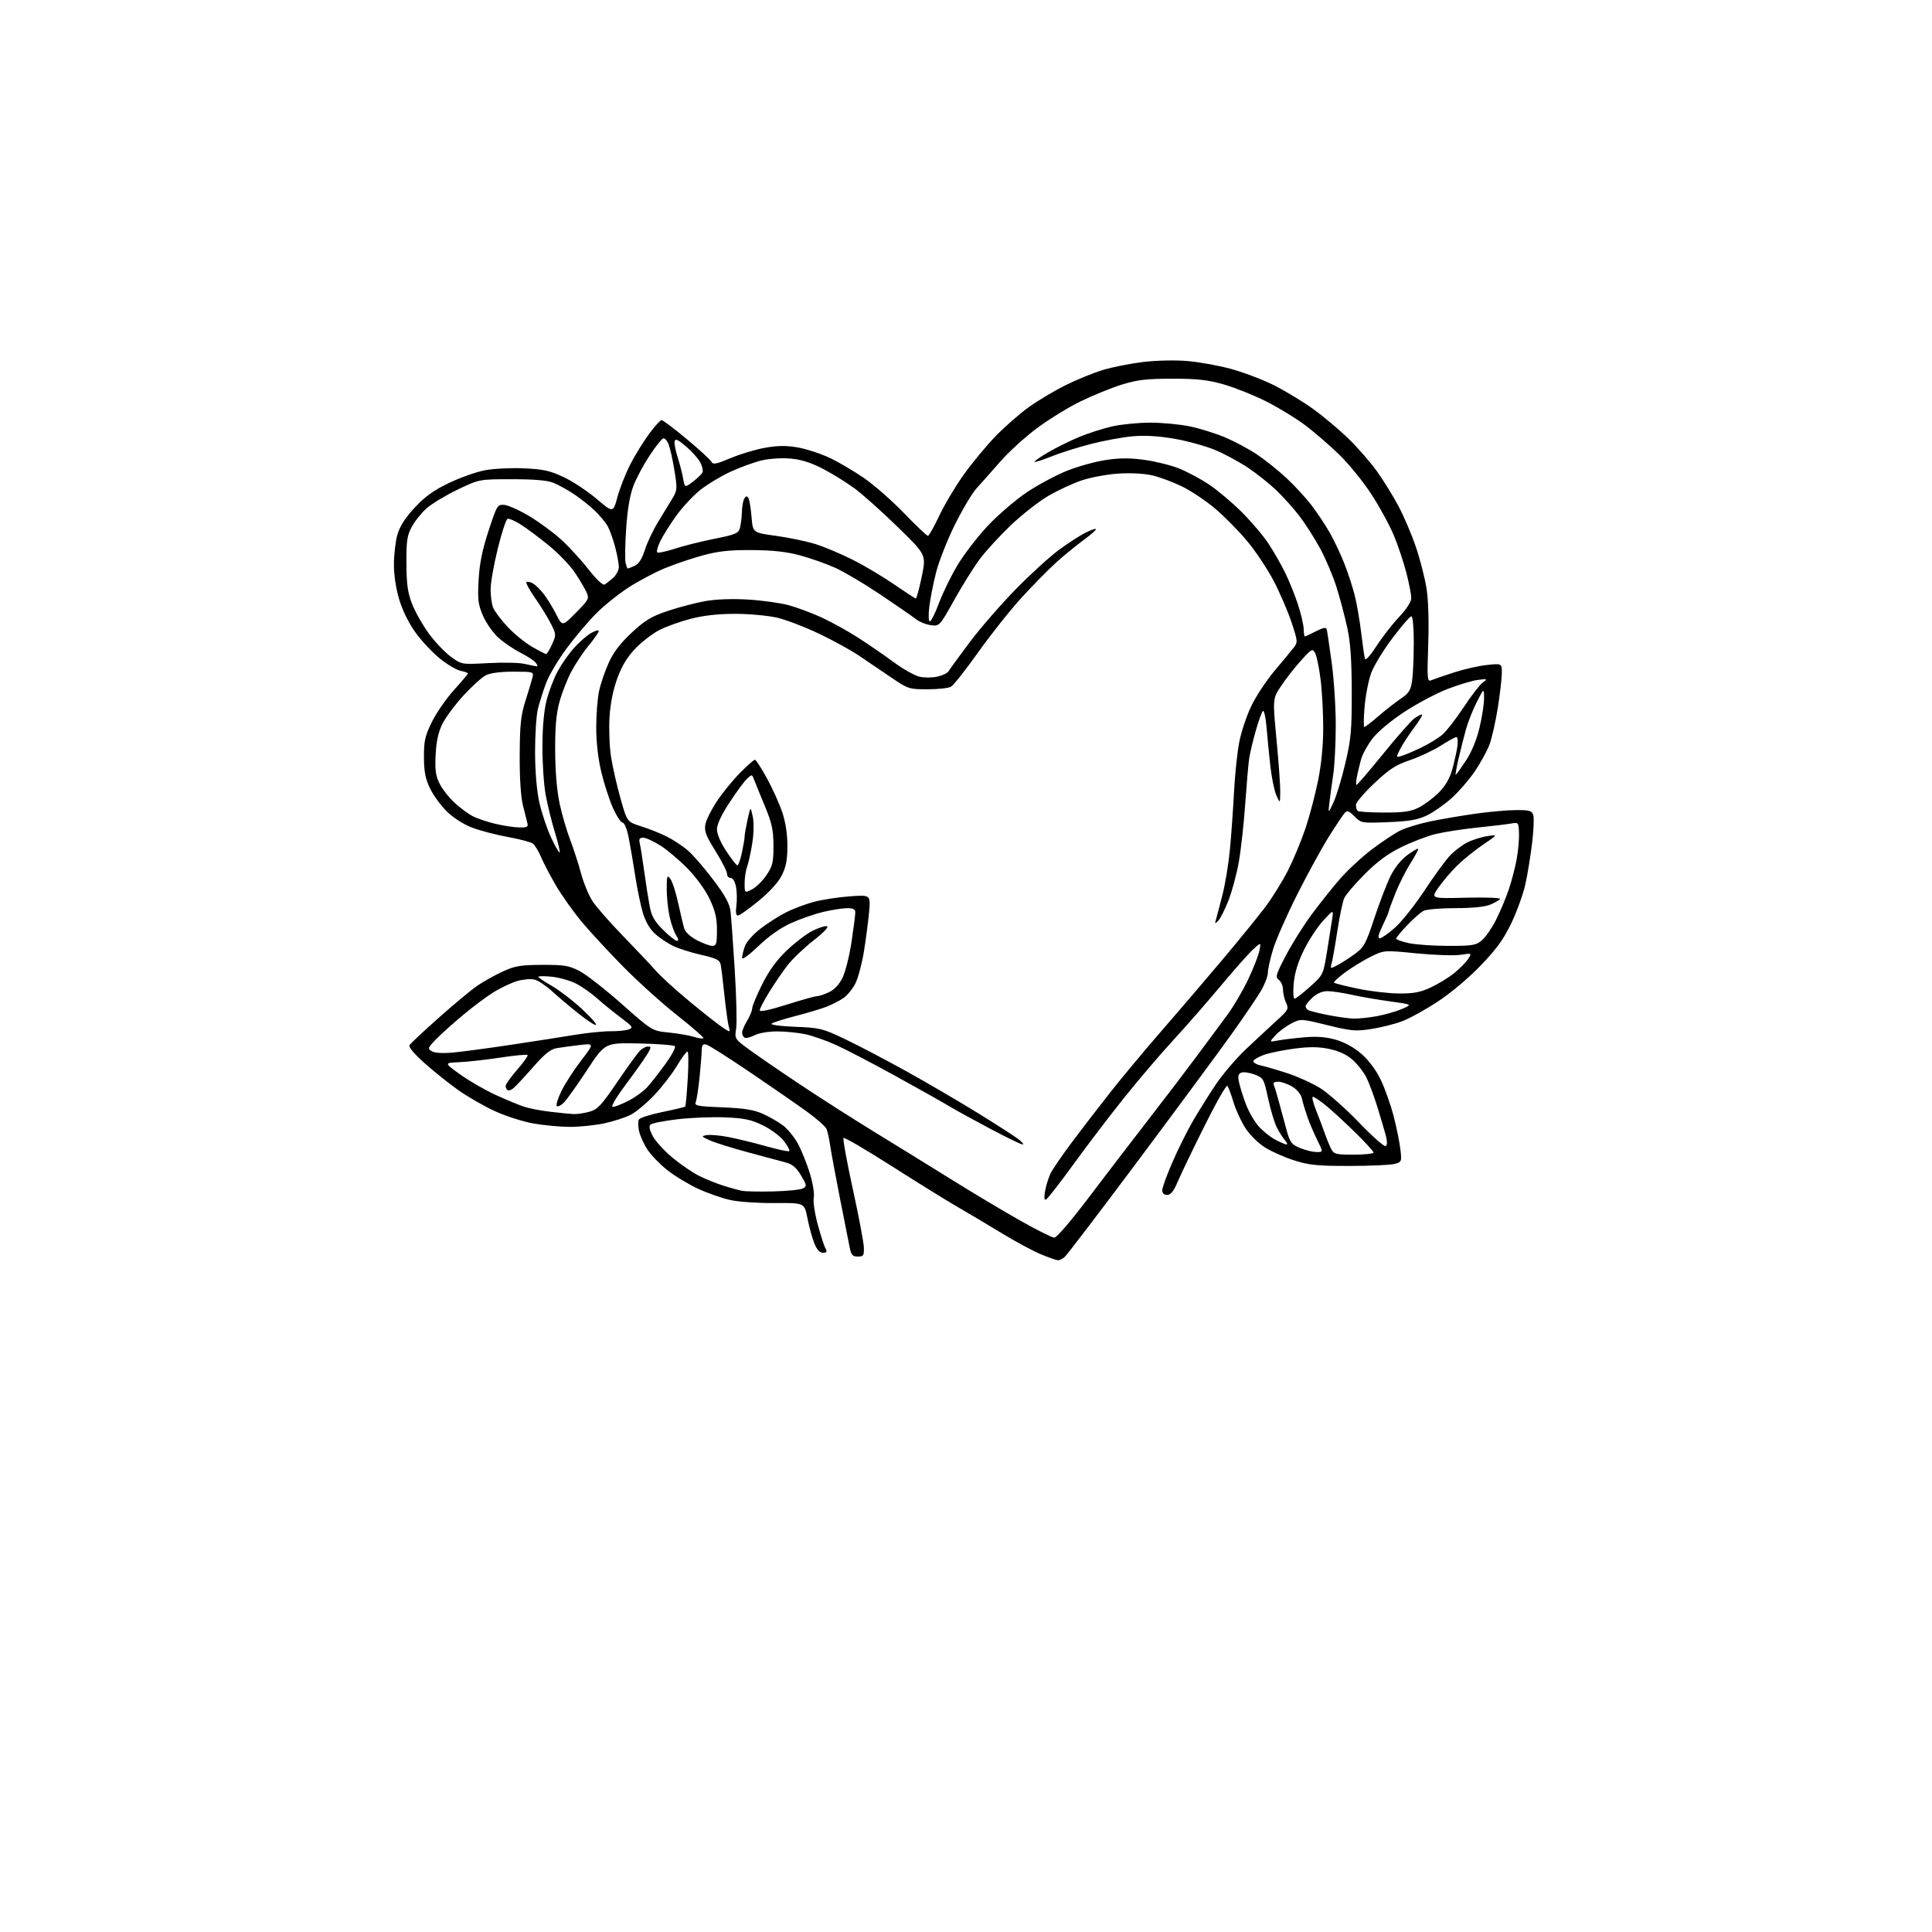 <?xml version="1.0" encoding="UTF-8" standalone="no"?>
<svg 
  version="1.1" 
  xmlns="http://www.w3.org/2000/svg" 
  xmlns:xlink="http://www.w3.org/1999/xlink" 
  xmlns:svg="http://www.w3.org/2000/svg"
  xmlns:rdf="http://www.w3.org/1999/02/22-rdf-syntax-ns#"
  xmlns:cc="http://creativecommons.org/ns#"
  xmlns:dc="http://purl.org/dc/elements/1.1/"
  viewBox="0 0 768 768"
  width="768"
  height="768"
>
<style>svg {background-color: white; }</style>"
<path stroke="none" fill="black" fill-rule="evenodd" d="M420.56,500.98C419.98,500.96 416.94,499.90 413.82,498.62C410.70,497.33 403.72,493.58 398.32,490.29C392.92,486.99 385.12,482.36 381.00,479.99C376.88,477.62 365.05,470.29 354.72,463.71C344.39,457.12 335.66,452.01 335.32,452.35C334.98,452.68 336.64,461.81 339.00,472.63C341.37,483.45 343.34,493.92 343.40,495.90C343.49,499.10 343.22,499.50 341.00,499.50C338.94,499.50 338.37,498.88 337.79,496.00C337.40,494.07 335.66,485.30 333.92,476.50C332.19,467.70 330.44,458.25 330.03,455.50C329.63,452.75 328.96,449.72 328.55,448.77C328.14,447.82 324.81,444.86 321.15,442.18C317.49,439.51 307.33,432.46 298.56,426.52C289.79,420.58 281.80,415.50 280.81,415.24C279.38,414.87 278.99,415.37 278.94,417.63C278.90,419.21 278.51,424.10 278.06,428.50C277.61,432.90 276.94,437.23 276.56,438.12C275.97,439.55 277.25,439.80 287.19,440.19C295.83,440.54 299.62,441.14 303.23,442.76C305.84,443.92 309.48,446.02 311.32,447.43C313.17,448.84 315.83,452.13 317.24,454.75C318.65,457.36 320.76,462.63 321.94,466.46C323.13,470.38 323.81,474.58 323.49,476.06C323.17,477.51 323.85,482.21 325.00,486.50C326.15,490.79 327.54,495.13 328.08,496.15C328.88,497.65 328.71,498.00 327.14,498.00C325.85,498.00 324.72,496.76 323.70,494.21C322.87,492.12 321.64,487.65 320.97,484.27C319.77,478.13 319.77,478.13 308.13,478.24C301.73,478.30 293.80,477.78 290.50,477.07C287.20,476.37 281.35,474.33 277.50,472.55C273.65,470.77 268.14,467.43 265.25,465.13C262.36,462.83 258.83,459.19 257.41,457.04C255.98,454.89 254.47,451.57 254.04,449.66C253.61,447.76 253.59,445.66 254.00,445.00C254.41,444.33 258.65,442.99 263.42,442.02C268.19,441.04 272.23,440.08 272.41,439.87C272.58,439.67 273.03,434.66 273.39,428.75C273.76,422.84 273.70,418.00 273.27,418.00C272.83,418.00 270.93,420.59 269.04,423.75C267.16,426.91 263.12,432.13 260.06,435.36C257.00,438.58 252.76,442.10 250.64,443.18C248.52,444.26 243.80,445.78 240.14,446.56C236.49,447.33 230.35,447.96 226.50,447.95C222.65,447.94 216.10,447.32 211.93,446.58C207.77,445.84 200.87,443.61 196.59,441.64C192.32,439.66 185.82,435.92 182.16,433.33C178.50,430.73 172.48,425.92 168.79,422.64C164.65,418.95 162.36,416.21 162.79,415.47C163.18,414.81 168.42,409.90 174.43,404.56C180.43,399.22 187.31,393.51 189.70,391.86C192.10,390.21 196.63,387.68 199.78,386.23C204.72,383.95 206.87,383.59 215.50,383.55C224.18,383.51 226.13,383.82 230.27,385.94C232.89,387.28 240.49,393.19 247.14,399.08C259.24,409.79 259.24,409.79 265.87,410.45C269.52,410.82 273.99,411.58 275.82,412.16C277.64,412.73 279.35,412.98 279.62,412.71C279.89,412.44 275.25,408.39 269.31,403.70C263.36,399.02 253.69,390.31 247.81,384.34C241.93,378.38 234.42,370.25 231.12,366.29C227.83,362.32 223.30,355.93 221.05,352.09C218.81,348.25 216.14,343.17 215.12,340.79C214.11,338.42 212.65,335.98 211.89,335.38C211.12,334.77 206.68,333.59 202.00,332.74C197.32,331.89 190.93,330.22 187.78,329.04C184.40,327.76 180.28,325.15 177.73,322.67C175.35,320.36 172.32,316.23 170.98,313.48C169.09,309.59 168.56,306.85 168.53,300.98C168.50,294.51 168.94,292.56 171.70,286.95C173.47,283.37 177.40,277.69 180.45,274.31C183.50,270.94 186.00,267.97 186.00,267.72C186.00,267.46 184.72,266.99 183.16,266.68C181.60,266.37 177.98,264.26 175.12,262.00C172.25,259.73 167.90,255.15 165.45,251.82C162.68,248.07 160.15,243.05 158.79,238.63C157.44,234.22 156.60,228.83 156.59,224.50C156.58,220.65 157.20,215.31 157.95,212.63C158.91,209.23 160.98,205.98 164.81,201.84C168.92,197.40 172.33,194.94 178.40,192.03C182.85,189.89 189.29,187.60 192.70,186.95C196.12,186.29 203.09,185.94 208.20,186.17C215.95,186.51 218.58,187.08 224.00,189.62C227.57,191.29 233.48,195.19 237.12,198.28C243.73,203.90 243.73,203.90 245.45,197.56C246.39,194.08 248.68,188.25 250.55,184.61C252.41,180.97 255.77,175.52 258.00,172.50C260.24,169.47 262.48,167.00 262.99,167.00C263.51,167.00 267.96,170.36 272.89,174.46C277.82,178.57 282.25,182.62 282.72,183.46C283.46,184.78 284.50,184.59 290.54,182.06C294.37,180.46 300.54,178.61 304.26,177.97C309.25,177.10 312.64,177.08 317.16,177.87C320.54,178.47 326.17,180.30 329.68,181.94C333.19,183.58 339.40,187.23 343.47,190.04C347.54,192.86 354.74,199.17 359.47,204.08C364.20,208.99 368.42,213.00 368.85,213.00C369.28,213.00 371.29,209.46 373.32,205.12C375.35,200.79 379.71,193.45 383.01,188.81C386.31,184.16 392.05,177.23 395.76,173.40C399.47,169.57 405.47,164.32 409.11,161.73C412.75,159.14 419.27,155.26 423.61,153.10C427.95,150.95 434.57,148.25 438.31,147.10C442.06,145.96 449.25,144.52 454.28,143.91C459.52,143.28 467.02,143.10 471.81,143.50C476.42,143.88 484.21,145.27 489.12,146.59C494.04,147.90 501.76,150.82 506.28,153.07C510.80,155.33 517.88,159.60 522.00,162.58C526.12,165.55 532.50,170.91 536.16,174.49C539.83,178.07 544.90,183.90 547.43,187.45C549.96,190.99 553.78,197.18 555.92,201.20C558.06,205.21 561.19,212.55 562.86,217.50C564.54,222.45 566.44,229.88 567.08,234.00C567.80,238.58 568.05,247.26 567.74,256.31C567.27,269.77 567.37,271.07 568.86,270.44C569.76,270.06 573.82,268.67 577.88,267.34C581.94,266.02 587.90,264.67 591.13,264.33C597.00,263.72 597.00,263.72 597.00,267.49C597.00,269.56 596.28,275.82 595.40,281.38C594.51,286.95 593.02,293.55 592.07,296.05C591.12,298.56 588.49,303.33 586.24,306.65C583.98,309.98 579.84,314.75 577.05,317.27C574.25,319.78 569.86,322.86 567.29,324.10C563.59,325.89 560.36,326.46 551.89,326.81C541.29,327.24 541.13,327.22 538.45,324.54C536.23,322.32 535.52,322.07 534.54,323.17C533.87,323.90 531.07,328.10 528.30,332.50C525.53,336.90 519.86,347.25 515.70,355.50C511.54,363.75 507.21,373.58 506.07,377.36C504.93,381.13 504.00,385.32 504.00,386.68C504.00,388.03 502.78,391.25 501.28,393.82C499.78,396.39 494.54,404.12 489.62,411.00C484.71,417.88 468.09,440.38 452.69,461.00C437.28,481.62 423.99,499.06 423.15,499.75C422.31,500.44 421.14,500.99 420.56,500.98zM419.11,491.99C420.03,491.99 425.85,485.22 432.61,476.27C439.15,467.63 449.92,453.56 456.54,445.02C463.17,436.49 471.91,425.00 475.98,419.50C480.04,414.00 485.38,406.80 487.84,403.50C490.29,400.20 494.04,393.83 496.16,389.34C498.28,384.85 500.30,379.67 500.65,377.84C501.28,374.50 501.28,374.50 498.02,377.50C496.23,379.15 490.45,385.68 485.18,392.00C479.91,398.32 471.45,408.00 466.38,413.50C461.31,419.00 452.48,429.35 446.77,436.50C441.05,443.65 431.97,455.57 426.59,463.00C421.20,470.43 416.33,476.67 415.76,476.88C415.09,477.13 414.98,475.91 415.45,473.38C415.84,471.25 416.81,468.15 417.59,466.50C418.38,464.85 422.28,459.15 426.26,453.84C430.24,448.53 437.17,439.53 441.66,433.84C446.14,428.15 455.29,417.20 461.98,409.50C468.68,401.80 479.45,389.20 485.93,381.50C492.41,373.80 500.05,364.41 502.90,360.64C505.76,356.86 509.89,350.20 512.08,345.84C514.27,341.48 517.38,333.99 518.97,329.20C520.57,324.42 522.81,315.93 523.94,310.34C525.27,303.78 526.00,296.34 526.00,289.32C526.00,283.34 525.53,274.67 524.95,270.06C524.37,265.45 523.40,260.75 522.80,259.63C521.76,257.69 521.46,257.85 517.20,262.54C514.73,265.27 511.17,269.80 509.30,272.62C505.89,277.74 505.89,277.74 507.44,294.06C508.30,303.03 508.96,312.43 508.92,314.94C508.84,319.50 508.84,319.50 507.34,316.07C506.52,314.19 505.44,308.79 504.93,304.07C504.43,299.36 503.74,292.41 503.42,288.64C503.09,284.87 502.45,282.17 502.00,282.64C501.55,283.11 500.28,286.65 499.18,290.50C498.07,294.35 496.90,299.30 496.57,301.50C496.24,303.70 495.54,311.81 495.00,319.53C494.47,327.25 493.33,337.56 492.48,342.44C491.63,347.33 489.77,354.29 488.35,357.91C486.92,361.54 485.09,365.18 484.27,366.00C482.95,367.33 482.85,367.28 483.38,365.50C483.70,364.40 484.86,359.99 485.95,355.71C487.05,351.42 488.38,343.32 488.91,337.71C489.45,332.09 490.17,321.88 490.53,315.00C490.88,308.12 491.82,299.12 492.62,295.00C493.42,290.88 495.61,284.35 497.48,280.50C499.35,276.65 503.50,270.40 506.69,266.61C509.89,262.82 513.29,258.71 514.25,257.47C515.93,255.32 515.90,254.92 513.40,247.36C511.96,243.04 508.76,235.62 506.29,230.88C503.81,226.14 499.01,218.96 495.63,214.92C492.24,210.88 486.50,205.08 482.87,202.04C479.24,198.99 473.40,195.09 469.88,193.37C466.37,191.65 461.08,189.68 458.11,188.99C454.86,188.23 449.51,187.94 444.61,188.26C440.15,188.54 433.57,189.76 430.00,190.96C426.43,192.15 420.39,194.97 416.60,197.20C412.80,199.44 406.14,204.67 401.79,208.82C397.45,212.97 391.95,218.96 389.57,222.12C387.19,225.29 382.60,232.62 379.37,238.41C373.51,248.91 373.49,248.93 370.06,248.52C368.16,248.29 365.46,247.20 364.06,246.09C362.65,244.99 356.32,240.61 350.00,236.37C343.68,232.12 335.62,227.34 332.09,225.74C328.57,224.15 322.27,221.92 318.09,220.79C312.65,219.32 307.25,218.72 299.00,218.66C290.16,218.60 285.65,219.08 279.50,220.74C275.10,221.92 268.25,224.24 264.29,225.88C260.32,227.52 253.83,230.95 249.87,233.52C245.90,236.08 240.12,240.73 237.01,243.84C233.90,246.95 228.61,253.20 225.26,257.73C221.90,262.26 218.22,268.47 217.07,271.54C215.92,274.62 214.46,279.24 213.82,281.82C213.19,284.39 212.69,292.12 212.70,299.00C212.73,306.85 213.36,314.29 214.40,319.00C215.32,323.12 217.41,329.38 219.05,332.90C220.69,336.42 222.23,339.10 222.47,338.86C222.72,338.62 221.85,334.99 220.56,330.80C219.27,326.61 217.62,319.88 216.89,315.84C216.16,311.80 215.59,303.10 215.62,296.50C215.66,288.64 216.26,282.29 217.35,278.11C218.28,274.59 220.25,269.48 221.73,266.75C223.22,264.02 226.08,259.93 228.10,257.65C230.13,255.37 233.18,252.69 234.89,251.69C236.60,250.70 238.00,250.31 238.00,250.83C238.00,251.36 236.22,253.94 234.04,256.57C231.87,259.20 228.76,263.86 227.13,266.93C225.50,269.99 223.37,275.43 222.40,279.00C221.10,283.75 220.64,289.01 220.69,298.50C220.73,306.73 221.37,314.40 222.45,319.40C223.38,323.75 225.28,330.27 226.67,333.90C228.06,337.53 230.02,343.58 231.02,347.34C232.03,351.10 234.08,356.03 235.58,358.30C237.08,360.57 242.54,366.79 247.71,372.11C252.88,377.44 258.77,383.68 260.80,385.99C262.84,388.29 269.00,393.89 274.50,398.42C280.00,402.95 285.82,407.52 287.43,408.56C290.35,410.46 290.35,410.46 289.67,407.98C289.30,406.62 288.53,401.00 287.96,395.50C287.39,390.00 286.72,384.54 286.47,383.36C286.10,381.62 284.68,380.92 278.77,379.58C274.78,378.68 269.72,377.07 267.51,376.00C265.31,374.93 262.07,372.75 260.33,371.15C258.32,369.32 256.56,366.27 255.55,362.88C254.66,359.92 253.28,353.23 252.48,348.00C251.67,342.77 250.50,335.91 249.87,332.75C249.22,329.50 248.19,327.00 247.50,327.00C246.83,327.00 245.10,324.39 243.67,321.20C242.24,318.00 240.15,311.59 239.04,306.95C237.77,301.65 237.01,295.07 237.01,289.30C237.00,284.24 237.50,277.71 238.12,274.80C238.74,271.88 240.46,266.80 241.96,263.50C243.86,259.28 246.58,255.72 251.11,251.50C256.47,246.52 258.91,245.05 265.55,242.82C269.94,241.35 276.66,239.60 280.47,238.93C284.78,238.18 291.23,237.96 297.46,238.34C302.98,238.68 310.20,239.68 313.50,240.57C316.80,241.46 322.72,243.67 326.66,245.48C330.60,247.30 337.12,250.91 341.16,253.51C345.20,256.11 351.55,260.48 355.27,263.23C358.99,265.97 363.61,268.57 365.52,269.00C367.43,269.44 370.65,269.42 372.67,268.96C374.69,268.51 376.68,267.54 377.08,266.82C377.49,266.09 381.25,260.93 385.43,255.35C389.62,249.76 397.87,240.27 403.77,234.24C409.67,228.22 417.43,221.15 421.00,218.54C424.57,215.93 429.23,212.91 431.35,211.82C433.46,210.74 435.40,210.06 435.64,210.31C435.89,210.56 433.71,212.50 430.80,214.63C427.89,216.76 423.03,220.73 420.00,223.45C416.98,226.17 410.77,232.47 406.21,237.45C401.65,242.43 393.84,252.25 388.86,259.27C383.87,266.29 378.97,272.48 377.96,273.02C376.96,273.56 372.76,274.00 368.64,274.00C361.38,274.00 360.95,273.86 354.33,269.35C350.57,266.80 344.84,262.91 341.59,260.72C338.35,258.52 331.15,254.56 325.59,251.91C320.04,249.26 312.57,246.40 309.00,245.56C305.43,244.72 297.96,244.02 292.41,244.01C285.66,244.00 279.81,244.64 274.76,245.93C270.60,247.00 264.99,248.99 262.30,250.35C259.61,251.71 255.30,254.99 252.74,257.63C249.45,261.01 247.30,264.50 245.46,269.46C243.75,274.07 242.66,279.44 242.30,285.00C242.00,289.68 242.27,296.80 242.90,300.84C243.53,304.87 245.22,312.35 246.67,317.45C249.29,326.72 249.29,326.72 254.89,328.48C257.98,329.45 262.62,331.31 265.21,332.62C267.81,333.93 271.59,336.45 273.62,338.24C275.65,340.02 280.14,345.23 283.61,349.83C288.33,356.09 290.03,359.22 290.40,362.34C290.67,364.63 291.43,375.14 292.08,385.71C292.73,396.27 292.98,406.72 292.63,408.92C292.00,412.87 292.07,412.99 297.57,417.05C300.65,419.32 309.76,425.58 317.83,430.96C325.90,436.34 339.48,445.01 348.00,450.22C356.52,455.44 370.25,463.91 378.50,469.05C386.75,474.19 398.90,481.45 405.50,485.18C412.10,488.92 418.22,491.98 419.11,491.99zM463.97,475.00C462.73,475.00 462.00,474.32 462.00,473.17C462.00,472.17 463.82,467.15 466.04,462.02C468.27,456.90 471.94,449.51 474.21,445.60C476.48,441.70 480.58,435.15 483.33,431.05C486.09,426.95 491.52,420.59 495.42,416.93C499.31,413.26 504.73,408.23 507.46,405.74C512.15,401.48 512.36,401.08 511.21,398.57C510.55,397.10 510.00,394.74 510.00,393.31C510.00,391.89 509.26,390.18 508.36,389.52C506.89,388.45 507.16,387.49 511.09,379.95C513.48,375.34 518.12,367.96 521.38,363.54C524.65,359.12 529.76,352.70 532.75,349.29C535.73,345.87 541.40,340.63 545.34,337.64C549.28,334.66 554.32,331.30 556.55,330.19C558.78,329.07 564.17,327.43 568.54,326.52C572.91,325.62 580.98,324.24 586.49,323.46C592.00,322.68 599.28,322.03 602.68,322.02C608.01,322.00 608.95,322.28 609.50,324.01C609.86,325.12 609.64,330.19 609.02,335.26C608.41,340.34 607.21,347.65 606.36,351.50C605.51,355.35 603.02,362.26 600.83,366.86C597.76,373.29 594.95,377.18 588.67,383.73C583.93,388.67 576.77,394.70 571.60,398.10C566.70,401.33 560.28,404.88 557.32,405.98C554.37,407.09 548.87,408.47 545.10,409.05C538.94,410.01 537.17,409.85 527.66,407.52C517.08,404.92 517.08,404.92 513.29,406.86C511.21,407.93 508.38,410.04 507.00,411.55C504.50,414.29 504.50,414.29 508.00,413.61C509.93,413.24 514.67,412.67 518.55,412.34C523.59,411.91 527.17,412.20 531.14,413.35C534.65,414.37 538.37,416.45 541.32,419.05C544.20,421.58 547.08,425.49 548.91,429.32C550.53,432.72 552.79,439.10 553.94,443.50C555.10,447.90 556.31,453.84 556.65,456.70C557.25,461.78 557.20,461.91 554.38,462.68C552.80,463.11 544.75,463.47 536.50,463.48C523.77,463.50 520.44,463.17 514.50,461.29C510.65,460.08 505.36,457.72 502.74,456.06C500.05,454.34 496.66,450.96 494.97,448.28C493.31,445.68 491.21,441.06 490.29,438.02C489.38,434.98 488.30,432.11 487.90,431.64C487.50,431.16 483.40,438.36 478.78,447.64C474.16,456.91 469.38,466.86 468.16,469.75C466.55,473.56 465.40,475.00 463.97,475.00zM307.53,473.60C313.04,473.46 318.32,472.92 319.24,472.40C320.78,471.54 320.71,471.09 318.43,467.26C316.54,464.10 315.00,462.81 312.21,462.06C310.17,461.51 303.42,459.70 297.22,458.03C291.01,456.36 284.26,454.25 282.22,453.33C278.74,451.77 278.66,451.63 280.93,451.23C282.27,451.00 286.10,451.33 289.43,451.96C292.77,452.59 299.49,454.23 304.37,455.60C309.24,456.98 313.47,457.87 313.76,457.58C314.04,457.29 313.09,455.50 311.65,453.60C310.20,451.71 306.45,448.90 303.31,447.37C298.65,445.08 295.93,444.50 288.36,444.17C283.27,443.95 274.70,444.29 269.31,444.92C263.93,445.56 259.08,446.52 258.54,447.06C257.90,447.70 258.25,449.30 259.53,451.69C260.61,453.70 264.12,457.53 267.33,460.20C270.54,462.86 275.26,466.10 277.83,467.39C280.40,468.67 284.75,470.44 287.50,471.31C290.25,472.18 293.62,473.11 295.00,473.37C296.38,473.63 302.01,473.74 307.53,473.60zM538.17,459.00C542.48,459.00 546.00,458.61 546.00,458.13C546.00,457.66 542.51,453.87 538.25,449.71C533.99,445.55 528.75,440.76 526.61,439.07C524.47,437.38 522.34,436.00 521.88,436.00C521.41,436.00 521.97,438.36 523.12,441.25C524.27,444.14 525.85,448.30 526.62,450.50C527.38,452.70 528.54,455.51 529.18,456.75C530.23,458.79 531.06,459.00 538.17,459.00zM523.27,457.95C526.03,458.00 526.03,458.00 523.66,453.25C522.36,450.64 520.58,446.48 519.71,444.00C518.85,441.52 517.87,438.25 517.54,436.72C517.18,435.05 515.66,433.15 513.72,431.97C511.95,430.89 509.44,430.01 508.14,430.00C506.29,430.00 505.94,430.37 506.51,431.75C506.90,432.71 507.87,435.98 508.66,439.00C509.45,442.02 510.75,446.81 511.55,449.64C512.80,454.10 513.49,454.99 516.75,456.34C518.81,457.20 521.75,457.92 523.27,457.95zM550.83,455.60C551.50,455.19 551.50,453.73 550.84,451.24C550.29,449.18 548.76,444.00 547.43,439.73C546.11,435.46 544.14,430.24 543.07,428.13C542.00,426.03 539.54,422.93 537.62,421.24C535.29,419.20 532.20,417.77 528.37,416.97C524.12,416.09 520.54,416.06 514.56,416.84C510.13,417.42 504.73,418.52 502.56,419.28C500.39,420.04 498.45,421.15 498.25,421.74C498.06,422.33 499.38,423.14 501.20,423.54C503.01,423.93 507.79,425.33 511.82,426.64C515.84,427.95 521.69,430.62 524.82,432.56C527.94,434.51 534.85,440.63 540.17,446.16C545.48,451.70 550.28,455.94 550.83,455.60zM406.50,454.96C405.95,454.96 400.32,452.24 394.00,448.90C387.68,445.56 380.02,441.35 377.00,439.55C373.98,437.74 364.30,432.30 355.50,427.46C346.70,422.62 336.34,417.22 332.49,415.47C328.63,413.71 323.10,411.76 320.19,411.13C317.28,410.51 312.20,410.00 308.90,410.00C305.45,410.00 301.63,410.66 299.92,411.54C298.28,412.39 296.50,412.81 295.97,412.48C295.44,412.15 295.00,411.24 295.00,410.47C295.00,409.69 295.90,407.57 297.00,405.77C298.09,403.97 298.99,401.76 299.00,400.87C299.00,399.97 300.79,395.66 302.97,391.29C305.72,385.81 308.75,381.64 312.77,377.80C315.97,374.75 320.52,371.27 322.87,370.07C325.22,368.87 327.84,368.02 328.68,368.19C329.63,368.38 327.62,370.53 323.34,373.88C319.56,376.84 314.91,381.30 312.99,383.80C311.07,386.29 307.81,391.07 305.75,394.42C303.69,397.76 302.00,401.01 302.00,401.63C302.00,402.33 306.05,401.48 312.66,399.38C318.52,397.52 323.96,396.00 324.76,396.00C325.55,396.00 327.71,395.28 329.55,394.41C331.73,393.38 333.63,391.33 334.95,388.60C336.07,386.28 337.67,379.91 338.49,374.44C339.31,368.97 339.99,363.71 339.99,362.75C340.00,361.44 339.19,361.00 336.75,361.01C334.96,361.02 330.69,361.69 327.26,362.50C323.82,363.31 318.07,365.31 314.47,366.94C310.25,368.85 305.62,372.12 301.46,376.11C297.77,379.65 295.00,381.67 295.00,380.81C295.00,379.98 295.48,377.91 296.08,376.21C296.69,374.44 299.36,371.43 302.33,369.14C305.17,366.95 309.79,364.01 312.58,362.61C315.38,361.21 320.33,359.35 323.58,358.49C326.84,357.63 333.23,356.65 337.79,356.31C346.09,355.70 346.09,355.70 345.47,362.60C345.12,366.39 344.20,373.46 343.41,378.31C342.62,383.16 341.09,388.86 340.01,390.98C338.93,393.10 336.80,395.69 335.27,396.75C333.75,397.81 330.70,399.36 328.50,400.21C326.30,401.06 320.68,402.74 316.00,403.94C311.32,405.15 307.12,406.50 306.67,406.95C306.21,407.40 310.48,407.95 316.17,408.17C325.98,408.56 326.98,408.81 336.00,413.11C341.23,415.61 352.11,421.31 360.19,425.79C368.26,430.26 381.09,437.76 388.69,442.44C396.28,447.13 403.62,451.86 405.00,452.96C406.38,454.06 407.05,454.96 406.50,454.96zM511.40,454.96C511.90,454.98 511.62,454.21 510.78,453.25C509.93,452.29 508.48,450.00 507.55,448.16C506.62,446.32 505.07,441.15 504.10,436.67C502.41,428.79 502.23,428.48 498.71,427.14C496.71,426.38 494.35,426.04 493.46,426.38C492.21,426.86 492.00,427.74 492.54,430.25C492.93,432.04 494.13,435.90 495.22,438.83C496.31,441.76 498.58,445.73 500.25,447.64C501.93,449.54 504.92,451.96 506.90,453.01C508.88,454.06 510.91,454.93 511.40,454.96zM228.00,442.86C229.38,442.93 232.19,442.52 234.27,441.94C237.53,441.04 238.99,439.49 245.27,430.27C249.24,424.43 253.29,418.83 254.25,417.82C255.21,416.82 256.70,416.00 257.56,416.00C258.93,416.00 258.91,416.35 257.39,418.92C256.44,420.53 252.62,425.93 248.90,430.92C244.76,436.48 242.71,440.00 243.60,440.00C244.41,440.00 247.19,438.92 249.78,437.59C252.38,436.27 255.68,433.91 257.13,432.34C258.57,430.78 261.85,426.61 264.41,423.09C266.98,419.56 268.72,416.32 268.28,415.88C267.84,415.44 261.41,414.95 253.99,414.79C240.50,414.50 240.50,414.50 233.38,425.34C229.46,431.30 225.31,437.13 224.16,438.29C223.00,439.44 221.73,440.06 221.33,439.67C220.94,439.27 221.77,436.57 223.19,433.68C224.61,430.78 228.13,425.33 231.02,421.57C236.26,414.74 236.26,414.74 230.38,415.42C227.15,415.80 223.04,416.36 221.26,416.66C218.82,417.08 216.45,419.00 211.76,424.36C208.31,428.29 204.83,432.02 204.01,432.66C203.19,433.30 202.18,433.61 201.76,433.35C201.34,433.09 201.00,432.34 201.00,431.67C201.00,431.01 203.08,428.09 205.62,425.19C208.16,422.28 210.00,419.67 209.71,419.38C209.42,419.09 204.53,419.55 198.84,420.42C193.15,421.28 185.80,422.10 182.50,422.24C176.50,422.50 176.50,422.50 183.01,427.16C186.59,429.73 192.93,433.38 197.09,435.28C201.26,437.18 206.33,439.28 208.36,439.95C210.38,440.62 215.07,441.52 218.77,441.95C222.47,442.38 226.62,442.79 228.00,442.86zM180.00,418.41C183.57,418.09 193.93,416.71 203.00,415.34C212.07,413.98 223.55,412.19 228.50,411.37C233.45,410.56 239.83,409.91 242.68,409.94C245.53,409.96 248.80,409.64 249.95,409.21C251.84,408.51 251.54,408.07 246.77,404.51C243.87,402.35 239.63,398.91 237.35,396.86C235.07,394.82 231.30,392.17 228.97,390.99C226.65,389.80 222.33,388.58 219.37,388.27C216.42,387.97 214.00,387.98 214.00,388.29C214.00,388.60 216.41,390.23 219.35,391.91C222.29,393.60 227.58,397.63 231.10,400.88C234.62,404.13 237.24,407.06 236.92,407.40C236.59,407.73 233.44,405.69 229.92,402.87C226.39,400.05 221.61,396.02 219.31,393.91C217.00,391.80 213.93,389.77 212.47,389.40C211.01,389.04 207.95,389.29 205.66,389.96C203.37,390.64 199.25,392.56 196.50,394.23C193.75,395.90 188.12,400.09 184.00,403.54C179.88,406.99 174.99,411.39 173.15,413.30C170.03,416.56 169.93,416.87 171.65,417.90C172.79,418.58 175.99,418.77 180.00,418.41zM538.07,404.91C540.03,404.96 544.21,404.52 547.36,403.94C550.50,403.36 554.98,402.08 557.29,401.09C561.50,399.29 561.50,399.29 552.50,398.06C547.55,397.38 540.66,396.19 537.19,395.41C533.72,394.64 529.44,394.00 527.68,394.00C525.64,394.00 523.49,394.92 521.74,396.54C520.23,397.94 519.00,399.49 519.00,399.98C519.00,400.48 519.45,401.16 520.01,401.51C520.56,401.85 524.05,402.73 527.76,403.47C531.47,404.21 536.10,404.85 538.07,404.91zM514.61,396.99C515.10,396.98 517.86,394.85 520.75,392.24C525.98,387.52 526.01,387.46 527.47,378.50C528.27,373.55 529.20,367.70 529.53,365.50C530.13,361.50 530.13,361.50 526.05,365.90C523.80,368.32 520.36,373.55 518.40,377.51C515.97,382.42 514.66,386.67 514.28,390.86C513.97,394.24 514.12,397.00 514.61,396.99zM556.00,394.92C561.94,394.97 564.59,394.47 568.75,392.53C571.64,391.19 575.80,388.65 577.99,386.89C580.18,385.12 582.69,382.60 583.56,381.27C585.14,378.86 585.14,378.86 580.52,379.55C577.99,379.93 570.11,379.67 563.03,378.97C550.15,377.69 550.15,377.69 544.83,380.35C541.90,381.81 537.32,384.61 534.66,386.58C532.00,388.54 530.04,390.37 530.31,390.64C530.58,390.91 534.78,391.97 539.65,392.99C544.52,394.02 551.88,394.89 556.00,394.92zM531.61,383.69C533.20,382.86 536.32,380.85 538.54,379.23C542.21,376.56 542.92,375.26 546.30,365.05C548.35,358.87 551.23,351.36 552.70,348.36C554.34,345.01 556.92,341.76 559.37,339.96C561.56,338.35 563.53,337.20 563.74,337.40C563.94,337.61 562.58,340.19 560.71,343.14C558.83,346.09 556.11,351.50 554.65,355.17C553.19,358.84 552.00,362.10 552.00,362.43C552.00,362.75 550.92,365.26 549.59,368.00C547.93,371.44 547.58,373.00 548.45,373.00C549.15,373.00 551.87,371.11 554.49,368.80C557.11,366.49 562.39,359.85 566.22,354.05C570.05,348.25 574.60,342.00 576.34,340.16C578.08,338.33 581.15,335.98 583.16,334.94C585.17,333.90 588.77,332.75 591.16,332.39C595.50,331.73 595.50,331.73 589.50,335.79C586.20,338.03 581.54,341.80 579.14,344.18C576.74,346.56 573.42,350.46 571.77,352.85C568.77,357.20 568.77,357.20 582.79,356.85C590.50,356.66 596.57,356.88 596.28,357.35C595.99,357.82 594.25,358.83 592.41,359.60C590.26,360.50 585.28,361.00 578.47,361.00C572.64,361.00 566.95,361.49 565.83,362.09C564.71,362.69 561.81,365.25 559.40,367.77C556.98,370.29 555.00,372.69 555.00,373.10C555.00,373.50 557.27,374.32 560.05,374.92C562.83,375.51 569.91,376.00 575.80,376.00C585.50,376.00 586.75,375.78 589.16,373.71C590.62,372.46 593.15,368.74 594.79,365.46C596.43,362.18 598.68,356.80 599.79,353.50C600.91,350.20 602.31,344.79 602.91,341.48C603.51,338.17 603.93,333.52 603.83,331.15C603.67,326.91 603.61,326.85 600.58,327.38C598.89,327.68 592.77,328.41 587.00,329.00C581.23,329.60 573.80,330.76 570.50,331.58C567.20,332.41 561.12,334.74 557.00,336.77C551.69,339.38 547.45,342.51 542.50,347.48C538.65,351.34 534.99,355.62 534.37,357.00C533.74,358.38 532.51,364.23 531.63,370.00C530.75,375.77 529.73,381.56 529.37,382.85C528.73,385.15 528.77,385.17 531.61,383.69zM283.16,376.00C284.75,376.00 285.00,375.16 285.00,369.75C285.00,364.93 284.33,362.10 282.10,357.38C280.42,353.81 276.76,348.76 273.32,345.25C270.08,341.94 265.22,337.83 262.52,336.12C259.82,334.40 256.75,333.00 255.70,333.00C254.22,333.00 253.91,333.51 254.32,335.25C254.62,336.49 255.39,341.32 256.03,346.00C256.67,350.68 257.64,356.92 258.19,359.87C259.00,364.21 260.04,366.09 263.57,369.62C265.98,372.03 268.46,374.00 269.09,374.00C269.84,374.00 269.73,373.24 268.75,371.74C267.94,370.50 266.76,367.10 266.13,364.19C265.51,361.28 265.01,356.34 265.03,353.20C265.06,348.08 265.21,347.69 266.47,349.36C267.25,350.38 268.64,354.66 269.56,358.86C270.49,363.06 271.56,367.61 271.94,368.96C272.37,370.46 274.31,372.30 276.98,373.71C279.36,374.97 282.14,376.00 283.16,376.00zM293.35,363.96C292.57,363.99 292.37,362.69 292.72,360.06C293.01,357.90 292.95,354.52 292.58,352.56C292.18,350.42 291.33,349.00 290.45,349.00C289.65,349.00 289.00,348.25 289.00,347.33C289.00,346.42 286.93,342.35 284.40,338.28C280.59,332.18 279.90,330.35 280.40,327.70C280.73,325.94 282.80,321.80 284.99,318.50C287.18,315.20 291.31,310.14 294.16,307.25C297.02,304.36 299.68,302.00 300.09,302.00C300.49,302.00 302.63,305.30 304.84,309.33C307.05,313.36 309.79,319.42 310.93,322.80C312.28,326.79 313.00,331.50 313.00,336.26C313.00,341.87 312.47,344.61 310.75,348.02C309.35,350.78 305.85,354.62 301.50,358.18C297.65,361.33 293.98,363.93 293.35,363.96zM299.00,353.50C300.66,352.64 303.24,350.08 304.75,347.79C307.16,344.16 307.49,342.69 307.46,336.07C307.42,329.72 306.84,327.13 303.86,320.00C301.91,315.32 300.01,310.65 299.64,309.61C298.99,307.82 298.87,307.81 297.04,309.46C295.98,310.42 292.84,314.67 290.06,318.91C286.77,323.92 285.00,327.68 285.00,329.67C285.00,331.51 286.47,334.96 288.71,338.36C290.76,341.46 292.74,344.00 293.13,344.00C293.52,344.00 294.32,341.73 294.92,338.95C295.51,336.17 296.00,333.27 296.00,332.50C296.00,331.73 296.53,328.71 297.17,325.80C298.34,320.50 298.34,320.50 299.21,324.50C299.73,326.92 299.67,331.14 299.04,335.18C298.47,338.85 297.55,343.05 297.00,344.50C296.45,345.94 296.00,348.91 296.00,351.09C296.00,355.05 296.00,355.05 299.00,353.50zM206.32,328.92C209.49,328.99 210.05,328.70 209.65,327.25C209.39,326.29 208.57,323.02 207.84,320.00C207.01,316.59 206.53,309.00 206.59,300.00C206.66,287.94 207.05,284.32 208.90,278.50C210.13,274.65 211.38,270.49 211.68,269.25C212.22,267.06 212.03,267.00 204.07,267.00C198.86,267.00 194.88,267.53 193.07,268.46C191.52,269.27 187.51,272.91 184.16,276.56C180.82,280.21 177.06,285.29 175.81,287.85C174.22,291.09 173.42,294.80 173.17,300.10C172.87,306.25 173.19,308.45 174.83,311.66C175.94,313.85 178.66,317.27 180.87,319.26C183.07,321.26 186.25,323.60 187.93,324.46C189.61,325.33 193.57,326.67 196.74,327.44C199.91,328.21 204.22,328.87 206.32,328.92zM530.07,319.00C531.23,316.52 533.35,309.55 534.77,303.50C537.06,293.81 537.36,290.42 537.34,275.00C537.31,262.22 536.83,255.35 535.56,249.53C534.61,245.15 532.70,237.95 531.33,233.53C529.95,229.11 527.00,222.12 524.76,218.00C522.53,213.88 518.78,208.03 516.44,205.00C514.10,201.97 510.00,197.42 507.34,194.87C504.68,192.32 499.67,188.33 496.21,186.00C492.76,183.68 486.86,180.49 483.12,178.91C479.37,177.34 472.08,175.32 466.90,174.42C460.49,173.31 455.17,173.00 450.17,173.44C446.14,173.80 438.59,175.20 433.39,176.55C428.19,177.91 421.17,180.13 417.80,181.50C414.42,182.87 411.48,183.81 411.26,183.59C411.03,183.37 413.47,181.66 416.68,179.79C419.88,177.93 425.43,175.19 429.00,173.70C432.57,172.22 438.43,170.34 442.00,169.52C445.57,168.70 452.41,168.02 457.18,168.01C461.96,168.01 469.10,168.68 473.05,169.51C477.00,170.34 483.25,172.29 486.94,173.84C490.62,175.39 496.27,178.40 499.49,180.54C502.71,182.67 508.00,186.88 511.25,189.90C514.51,192.91 519.08,197.88 521.41,200.94C523.74,204.00 527.04,208.97 528.74,212.00C530.44,215.03 532.98,220.43 534.39,224.00C535.80,227.57 537.64,233.19 538.48,236.49C539.32,239.78 540.50,246.53 541.09,251.49C541.68,256.44 542.36,261.12 542.60,261.88C542.85,262.68 544.76,260.57 547.14,256.88C549.39,253.37 553.43,248.16 556.12,245.31C559.16,242.07 561.00,239.22 561.00,237.72C561.00,236.40 560.13,231.91 559.06,227.73C557.99,223.56 555.74,216.84 554.06,212.79C552.37,208.74 548.37,201.40 545.15,196.47C541.94,191.53 536.21,184.47 532.41,180.77C528.61,177.07 522.50,171.79 518.84,169.03C515.18,166.28 508.20,162.02 503.34,159.57C498.48,157.12 490.90,154.09 486.50,152.83C480.07,150.99 476.05,150.54 466.00,150.54C455.77,150.55 452.14,150.97 446.00,152.86C441.88,154.14 434.45,157.16 429.50,159.57C424.55,161.99 416.65,166.86 411.94,170.41C407.23,173.95 400.71,179.92 397.45,183.68C394.19,187.43 390.08,192.06 388.32,193.97C386.55,195.87 382.65,202.40 379.63,208.47C376.62,214.54 373.23,223.11 372.11,227.53C370.99,231.95 369.77,238.14 369.40,241.28C369.01,244.55 369.12,247.00 369.64,247.00C370.14,247.00 371.76,243.74 373.25,239.75C374.73,235.76 378.04,228.99 380.59,224.71C383.15,220.42 388.61,213.32 392.74,208.94C396.86,204.56 403.90,198.54 408.37,195.57C412.84,192.60 420.02,188.77 424.32,187.07C428.61,185.36 435.53,183.46 439.68,182.84C445.27,182.01 449.30,182.01 455.18,182.84C459.54,183.46 465.68,185.00 468.82,186.27C471.95,187.54 477.21,190.35 480.51,192.53C483.80,194.71 489.67,199.65 493.55,203.50C497.43,207.35 502.28,213.08 504.34,216.23C506.40,219.39 509.36,224.56 510.91,227.73C512.46,230.91 514.72,236.52 515.93,240.20C517.14,243.89 518.17,248.28 518.22,249.95C518.27,251.63 518.48,253.00 518.69,253.00C518.91,253.00 520.87,252.09 523.06,250.97C526.05,249.45 527.13,249.26 527.40,250.22C527.59,250.92 528.48,256.90 529.38,263.50C530.28,270.10 531.00,281.35 530.98,288.50C530.97,295.65 530.52,304.43 529.97,308.00C529.43,311.57 528.76,316.52 528.47,319.00C527.96,323.50 527.96,323.50 530.07,319.00zM550.21,323.00C558.17,323.00 560.85,322.61 564.08,320.96C566.28,319.84 569.82,317.18 571.94,315.06C574.57,312.43 576.27,309.50 577.29,305.85C578.11,302.91 579.03,298.81 579.33,296.75C579.63,294.69 579.46,293.00 578.96,293.00C578.45,293.00 575.64,294.54 572.70,296.42C569.76,298.29 564.26,300.88 560.47,302.17C554.81,304.08 552.26,305.74 546.29,311.38C542.28,315.16 539.00,319.02 539.00,319.96C539.00,320.90 539.30,321.97 539.67,322.33C540.03,322.70 544.78,323.00 550.21,323.00zM539.28,312.00C539.57,312.00 544.36,306.39 549.93,299.54C555.50,292.69 561.04,286.39 562.25,285.54C563.46,284.69 564.81,284.00 565.25,284.00C565.70,284.00 564.30,286.36 562.15,289.25C559.99,292.14 557.47,296.00 556.54,297.84C554.86,301.18 554.86,301.18 557.18,300.49C558.45,300.11 561.93,298.63 564.90,297.21C567.87,295.78 571.64,293.49 573.27,292.12C574.90,290.75 578.70,285.88 581.72,281.30C584.73,276.72 588.17,272.26 589.35,271.38C591.42,269.85 591.35,269.81 587.50,270.27C585.30,270.54 579.86,272.17 575.41,273.89C570.96,275.61 563.20,279.73 558.18,283.04C552.77,286.60 547.61,290.94 545.52,293.67C543.59,296.21 541.56,299.94 541.01,301.95C540.47,303.96 539.74,307.05 539.39,308.80C539.04,310.56 538.99,312.00 539.28,312.00zM578.66,308.00C578.83,308.00 580.62,305.53 582.63,302.51C584.97,298.98 586.93,294.24 588.13,289.26C589.15,284.99 589.97,279.70 589.94,277.50C589.90,273.50 589.90,273.50 587.07,279.00C585.52,282.02 583.56,286.98 582.72,290.00C581.88,293.02 580.55,298.31 579.76,301.75C578.98,305.19 578.48,308.00 578.66,308.00zM542.34,289.00C542.67,289.00 545.15,287.09 547.86,284.75C550.57,282.41 554.58,279.28 556.76,277.79C560.15,275.46 560.81,274.40 561.36,270.40C561.71,267.83 562.00,261.06 562.00,255.36C562.00,249.31 561.60,245.00 561.03,245.00C560.49,245.00 557.13,248.88 553.56,253.61C549.98,258.35 546.18,264.57 545.11,267.42C544.05,270.28 542.85,276.30 542.46,280.81C542.06,285.31 542.01,289.00 542.34,289.00zM213.37,264.89C213.85,264.95 213.66,264.29 212.94,263.42C212.21,262.55 209.44,260.74 206.78,259.39C204.11,258.04 200.20,255.37 198.08,253.46C195.97,251.55 193.23,247.64 192.00,244.77C190.05,240.24 189.82,238.36 190.26,230.53C190.62,223.97 191.70,218.63 194.21,211.00C197.53,200.86 197.75,200.51 200.44,200.70C201.97,200.82 206.38,202.78 210.23,205.07C214.08,207.35 219.76,211.51 222.86,214.30C225.96,217.09 230.90,222.45 233.83,226.20C237.02,230.28 239.63,232.76 240.33,232.36C240.97,232.00 242.51,230.79 243.75,229.68C244.99,228.56 246.00,226.63 246.00,225.37C246.00,224.12 245.36,220.65 244.58,217.66C243.81,214.67 242.49,210.94 241.67,209.36C240.84,207.79 238.44,204.88 236.33,202.89C234.22,200.91 230.47,197.95 228.00,196.32C225.53,194.69 221.93,192.72 220.00,191.93C217.58,190.94 212.48,190.50 203.50,190.50C190.50,190.50 190.50,190.50 181.94,194.61C177.24,196.87 171.70,200.21 169.63,202.02C167.57,203.83 164.90,207.15 163.69,209.41C161.82,212.90 161.51,215.03 161.56,224.00C161.61,232.43 162.07,235.63 163.87,240.22C165.11,243.37 168.12,248.65 170.55,251.96C172.98,255.26 176.89,259.36 179.24,261.07C183.50,264.17 183.50,264.17 194.00,263.60C199.78,263.28 206.30,263.41 208.50,263.90C210.70,264.38 212.89,264.82 213.37,264.89zM217.10,259.99C217.43,260.00 218.48,258.26 219.44,256.14C221.14,252.37 221.12,252.16 218.96,247.89C217.74,245.47 214.93,240.91 212.71,237.74C210.50,234.57 208.95,231.72 209.26,231.41C209.57,231.09 210.70,231.30 211.76,231.87C212.82,232.44 214.82,234.39 216.20,236.20C217.58,238.02 219.80,241.64 221.13,244.26C223.55,249.02 223.55,249.02 228.95,243.55C234.07,238.37 234.29,237.93 233.13,235.38C232.45,233.90 230.38,230.40 228.51,227.60C226.65,224.79 221.98,219.94 218.15,216.82C214.32,213.70 209.31,209.96 207.02,208.51C204.73,207.07 202.37,206.04 201.78,206.24C201.18,206.44 199.43,211.75 197.88,218.05C196.32,224.35 195.04,231.61 195.03,234.18C195.01,236.76 195.44,240.04 195.99,241.46C196.53,242.89 199.12,246.35 201.74,249.15C204.36,251.95 208.75,255.53 211.50,257.11C214.25,258.69 216.77,259.99 217.10,259.99zM364.04,237.93C364.34,237.97 365.41,234.07 366.40,229.27C368.22,220.55 368.22,220.55 356.85,209.49C350.60,203.40 342.92,196.52 339.77,194.20C336.63,191.88 330.98,188.37 327.23,186.41C322.45,183.92 318.58,182.68 314.32,182.30C310.87,181.98 305.92,182.29 302.87,183.00C299.92,183.69 294.35,185.70 290.50,187.47C286.65,189.24 281.17,192.54 278.33,194.80C275.48,197.07 271.14,201.75 268.68,205.21C266.21,208.67 263.40,213.18 262.42,215.24C261.44,217.29 260.92,219.25 261.26,219.59C261.60,219.93 264.71,219.27 268.19,218.14C271.66,217.00 278.77,215.22 283.98,214.18C292.37,212.51 293.53,212.02 294.13,209.90C294.50,208.58 294.85,205.70 294.92,203.50C294.98,201.30 295.42,198.89 295.89,198.14C296.55,197.11 296.93,197.07 297.50,198.00C297.91,198.66 298.47,202.03 298.75,205.48C299.25,211.75 299.25,211.75 308.38,212.99C313.39,213.67 320.43,215.13 324.00,216.23C327.57,217.33 334.32,220.17 339.00,222.53C343.68,224.89 351.10,229.31 355.50,232.35C359.90,235.38 363.75,237.90 364.04,237.93zM249.56,226.00C249.75,226.00 250.98,225.51 252.30,224.91C253.94,224.16 255.20,222.20 256.33,218.63C257.23,215.78 259.60,210.76 261.61,207.47C263.62,204.19 266.18,199.98 267.30,198.12C269.21,194.97 269.27,194.24 268.12,187.12C267.45,182.93 266.41,178.25 265.81,176.71C265.22,175.18 264.23,174.08 263.61,174.28C263.00,174.48 260.58,177.53 258.24,181.07C255.90,184.61 253.02,189.97 251.85,193.00C250.40,196.73 249.46,202.20 248.92,210.00C248.49,216.32 248.38,222.51 248.68,223.75C248.97,224.99 249.37,226.00 249.56,226.00zM275.55,191.40C277.38,190.00 279.07,188.32 279.30,187.68C279.54,187.03 279.12,185.31 278.39,183.85C277.65,182.39 275.13,179.55 272.78,177.53C269.47,174.70 268.43,174.23 268.17,175.45C267.99,176.32 268.54,179.16 269.38,181.76C270.21,184.37 271.20,188.17 271.56,190.22C272.21,193.94 272.21,193.94 275.55,191.40z" />

</svg>
